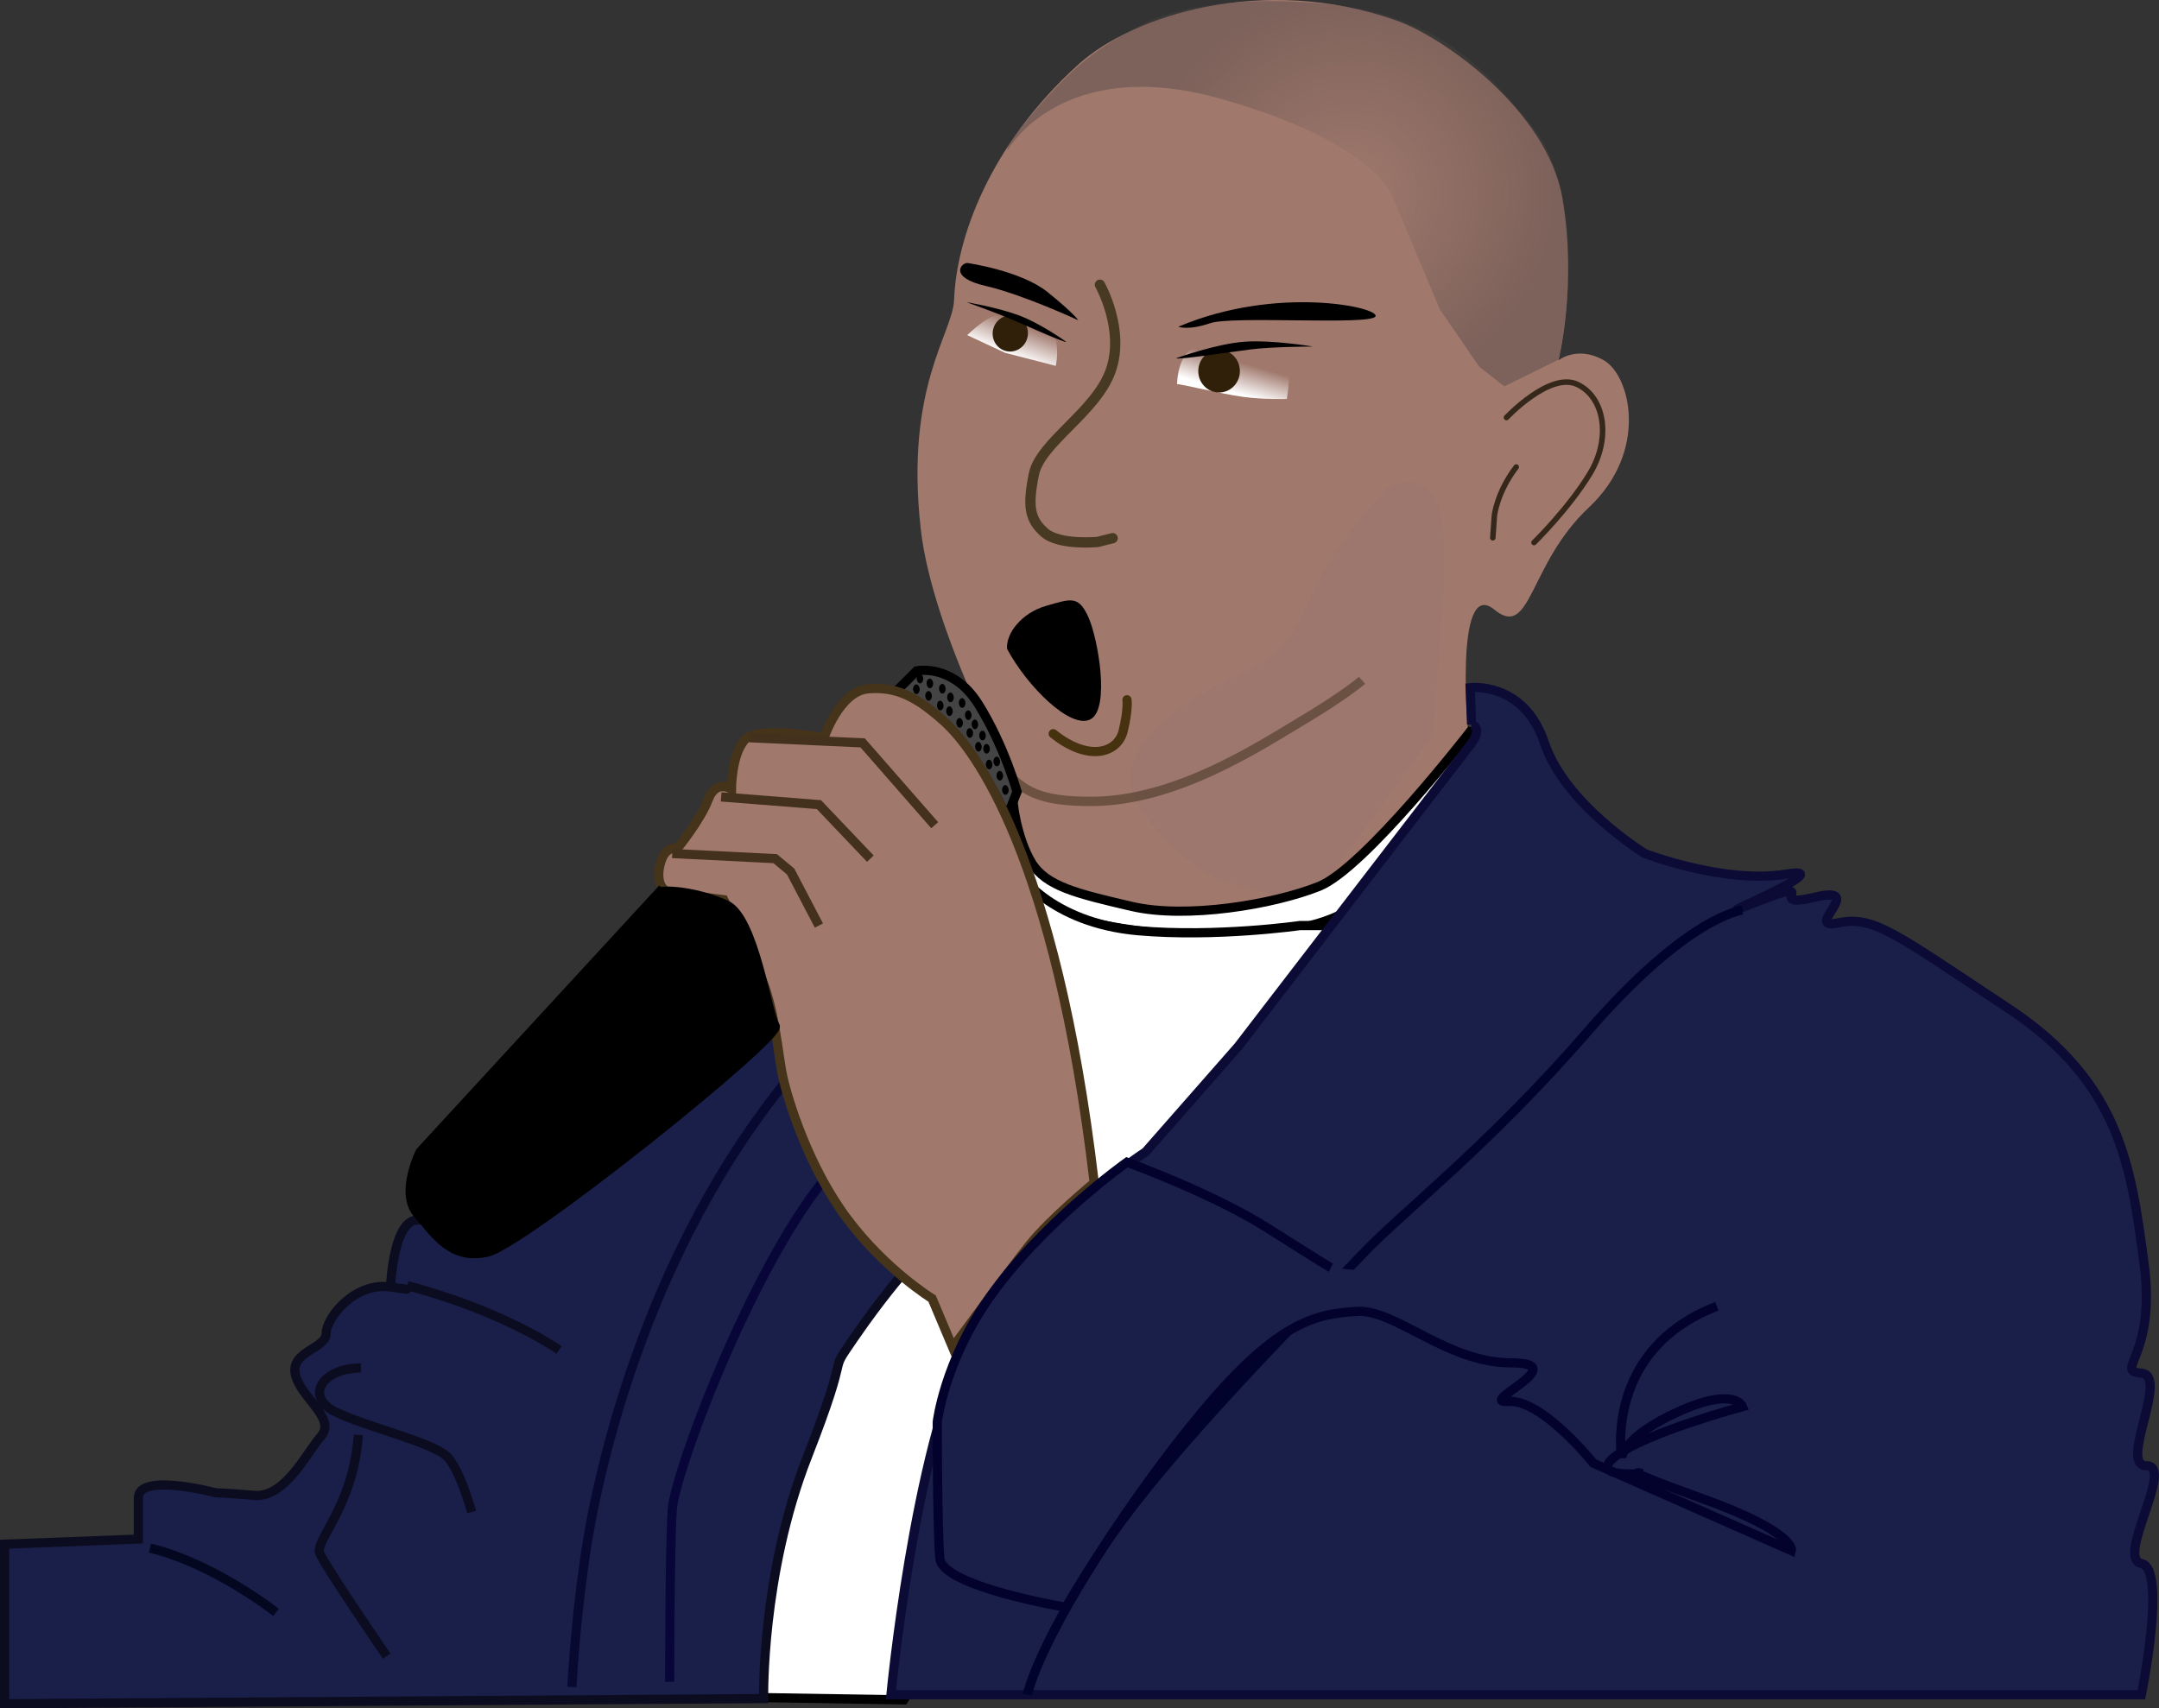 <svg xmlns="http://www.w3.org/2000/svg" xmlns:xlink="http://www.w3.org/1999/xlink" viewBox="0 0 448.62 355.02"><rect x="0" y="0" width="448.62" height="355.02" fill="#333333" stroke="none"/><defs><linearGradient id="a"><stop offset="0" stop-color="#fff"/><stop offset="1" stop-color="#fff" stop-opacity="0"/></linearGradient><linearGradient id="c" y2="143.47" xlink:href="#a" gradientUnits="userSpaceOnUse" x2="209.91" gradientTransform="matrix(1.762 0 0 -2.25 -102.22 529.44)" y1="140.6" x1="209.25"/><linearGradient id="d" y2="140.43" xlink:href="#a" gradientUnits="userSpaceOnUse" x2="181.22" gradientTransform="matrix(1.146 .975 1.237 -1.454 -157.95 226.55)" y1="136.82" x1="182.24"/><radialGradient id="b" gradientUnits="userSpaceOnUse" cy="127.18" cx="216.06" gradientTransform="matrix(1.325 -.411 .401 1.293 -46.476 96.316)" r="30.642"><stop offset="0" stop-color="#4a4242" stop-opacity="0"/><stop offset="1" stop-color="#4a4242" stop-opacity=".408"/></radialGradient></defs><path d="M305.161 152.71l-26.63 31.99s-15.15 6.45-36.32 5.56c-11.18-.47-24.68-4.99-24.68-4.99l-6.15-12.57v-8.83s-17.56-31.75-20.05-53.88c-3.35-29.65 6.67-40.7 6.92-47.68.45-12.61 7.18-32.08 25.9-48.98 11.18-10.09 38.27-18.82 65.94-9.1 10.08 3.54 31.4 18.84 34.54 36.89 3.14 18.06-.79 33.75-.79 33.75s3.93-3.14 9.42 0c5.5 3.14 9.42 18.84-3.14 30.62-12.56 11.77-11.93 27.51-19.62 21.19-8.59-7.06-5.34 27.6-5.34 26.03z" fill-rule="evenodd" fill="#a0786c"/><path d="M219.79 162.86s11.16-20.06 44.22-10.78c33.05 9.29 36.02 20.8 36.02 20.8l9.66 23.02 8.17 11.89 5.2 4.08 11.29-5.55s7.46-32.71-5.9-49.05c-13.37-16.34-23.93-24.92-52.15-25.45-20.8-.37-29.52 5.4-29.52 5.4s-6.41 3-12.35 8.2c-5.95 5.2-15.01 15.96-14.64 17.44z" fill-rule="evenodd" fill="url(#b)" transform="translate(-10.489 -131.58)"/><path d="M201.011 54.65s11.12 1.59 16.64 6.03c5.51 4.44 6.4 5.87 6.4 5.87s-11.46-5.33-19.25-7.13-5.02-4.81-3.79-4.77z" fill-rule="evenodd"/><path d="M228.551 59.17s5.31 9.37 2.21 17.95-14.61 14.83-15.94 21.46-.89 9.36 2.21 12.09 11.07 1.95 11.07 1.95l3.1-.78" stroke-linejoin="round" stroke="#483a22" stroke-width="2.138" stroke-linecap="round" fill="none"/><path d="M244.851 67.9c20.55-8.73 42.08-4 40.95-2.13s-29.73-.18-34.32 1.39-6.63.74-6.63.74z" fill-rule="evenodd"/><path d="M287.531 102.2c-21.17 23.03-13.23 30.46-29.77 37.88-16.53 7.43-23.48 15.97-22.82 22.66.66 6.68 12.9 18.57 19.52 20.42 6.61 1.86 13.23 3.35 13.23 3.35l6.61-1.49 23.48-32.31 1.99-27.48s1.98-19.31-2.98-23.4c-4.96-4.08-10.25.75-9.26.37z" fill-rule="evenodd" fill="#9d776e"/><path d="M255.08 211.42s-.03-7.99 5.5-7.99 15.65 2.47 17.07 3.27c1.43.81.23 7.79.23 7.79s-4.79.16-9.21-.45c-4.43-.6-13.43-2.82-13.59-2.62z" fill-rule="evenodd" fill="url(#c)" transform="translate(-10.489 -131.58)"/><path d="M257.63 76.842c.152 2.45-1.658 4.56-4.041 4.716-2.384.155-4.438-1.705-4.589-4.154-.15-2.45 1.659-4.561 4.042-4.716 2.346-.153 4.38 1.648 4.582 4.054" fill="#302009"/><path d="M198.241 143.08s7.1 13.81 10.51 17.19c3.97 3.93 6.84 6.33 18.18 6.27 17.39-.09 34.35-11.22 43.47-16.66 9.13-5.44 12.61-8.5 12.61-8.5" stroke="#483722" stroke-width="1.943" stroke-opacity=".576" fill="none"/><path d="M210.571 165.68s-3.02 4.16-1.13 9.83 2.64 10.58 12.85 14.74 41.58 6.81 55.95 0c14.37-6.8 34.78-35.91 34.78-35.91l-7.56-2.27s-21.93 28.35-31.38 32.13-27.59 6.81-38.94 4.16c-11.34-2.64-17.76-4.16-20.79-9.07-3.02-4.92-4.16-13.23-3.78-13.61z" fill-rule="evenodd" stroke="#000" stroke-width="1.911" fill="#fff"/><path d="M209.261 134.85c-.28-3.16 2.97-7.47 8.1-8.94 5.14-1.47 6.68-2.21 8.74 2.21 2.05 4.42 4.62 19.14.51 21.35s-13.19-6.83-17.35-14.62zM244.411 74.44s8.37-3.02 14.22-3.43c5.84-.4 14.22 1.01 14.22 1.01s-8.38 0-13.12.61c-4.74.6-15.17 2.22-15.32 1.81z" fill-rule="evenodd"/><path d="M211.47 201.23s5.71-5.81 9.47-4.63c3.75 1.18 6.37 2.1 7.29 2.88 2.94 2.5 1.64 8.13 1.64 8.13l-10.53-2.71-7.87-3.67z" fill-rule="evenodd" fill="url(#d)" transform="translate(-10.489 -131.58)"/><path d="M206.428 68.226c-.599 1.99.483 4.08 2.416 4.67 1.934.59 3.987-.545 4.586-2.534.6-1.988-.482-4.079-2.416-4.669-1.903-.58-3.928.509-4.56 2.453" fill="#302009"/><path d="M221.551 71.04s-5.33-3.85-9.91-5.53c-4.59-1.68-10.8-2.71-10.8-2.71s6.01 2.13 9.68 3.71c3.68 1.58 10.84 4.8 11.03 4.53z" fill-rule="evenodd"/><path d="M313.031 86.77s9-9.58 14.72-6.89c5.71 2.69 7.06 11.26 2.6 18.57-4.45 7.32-11.6 14.3-11.6 14.3M315.061 97.05c-4.03 5.3-4.54 10.09-4.54 10.09l-.33 4.62" stroke-linejoin="round" stroke="#35281a" stroke-width="1.146" stroke-linecap="round" fill="none"/><g stroke-width="1.911"><path d="M211.331 180.04l-51.86 110.13-5.35 62.55 33.68.54 98.91-160.92h-16.57s-17.39 2.5-33.69 1.07c-18.17-1.61-25.66-12.3-25.12-13.37z" fill-rule="evenodd" stroke="#000" fill="#fff"/><path d="M87.029 253.55c-5.347-.53-5.881 13.9-5.881 13.9s7.484 1.07 0 0c-7.485-1.07-13.366 6.42-13.366 9.63 0 3.2-7.485 3.74-6.415 8.55 1.069 4.81 8.554 9.09 5.346 12.83s-7.485 12.83-13.9 12.3c-6.416-.54-8.02-.54-8.02-.54s-16.038-4.28-16.038 1.07v8.55l-27.8 1.07v33.15l157.72-1.07s-.54-25.66 9.09-50.25c9.62-24.6 3.74-16.04 9.62-24.6 5.88-8.55 10.16-13.36 10.16-13.36l-17.65-35.29-7.48-17.1-75.382 41.16z" fill-rule="evenodd" stroke="#0c0c20" fill="#1a1f4a"/><path d="M84.623 267.18c20.318 5.35 31.538 13.37 31.538 13.37M75 284.29c-8.02 0-11.762 5.88-5.347 9.09 6.416 3.21 20.848 6.42 23.528 9.62 2.67 3.21 4.81 11.23 4.81 11.23" stroke="#0c0c20" fill="none"/><path d="M31.161 321.72c13.365 3.2 26.196 13.36 26.196 13.36" stroke="#040720" fill="none"/><path d="M74.465 298.19c-1.069 14.97-9.089 21.92-8.019 24.6 1.069 2.67 13.9 21.38 13.9 21.38" stroke="#0c0c20" fill="none"/><path d="M165.351 222.28c-32.08 37.95-41.7 86.61-43.84 101.57-2.14 14.97-2.67 26.74-2.67 26.74" stroke="#070930" fill="none"/><path d="M174.441 241.52c-16.58 17.11-34.22 64.16-34.75 72.18-.54 8.02-.54 35.82-.54 35.82" stroke="#080639" fill="none"/></g><g transform="translate(-10.489 -131.58)"><path d="M316.27 282.13s2.62.6-.36 4.36c-2.12 2.69-48.12 62.56-48.12 62.56l-19.24 21.91s-25.66 16.58-36.89 39.57-16.04 73.24-16.04 73.24h259.83s5.34-26.2 0-27.27c-5.35-1.07 6.95-20.31 1.07-20.31-5.89 0 4.81-18.71-1.07-19.25-5.88-.53 3.2-3.21.53-22.99s-4.81-37.42-28.33-52.92c-23.53-15.51-27.8-19.25-35.29-17.65-7.48 1.61 6.42-8.02-4.81-5.34-11.23 2.67 2.67-4.81-12.3 1.07s19.25-8.02 6.42-5.88c-12.83 2.13-29.41-4.28-29.41-4.28s-16.57-10.16-20.85-22.99c-4.27-12.83-15.43-11.48-15.43-11.48l.29 7.65z" fill-rule="evenodd" stroke="#0b0b36" stroke-width="1.911" fill="#1a1f4a"/><path d="M372.58 320.71s-11.23 1.07-32.08 25.13-39.02 37.96-47.04 46.51-41.17 41.17-54.54 62.02c-13.36 20.85-14.96 29.4-14.96 29.4" stroke="#00032c" stroke-width="1.911" fill="none"/><path d="M196.16 275.8l4.81-4.81s7.48-1.6 12.83 6.95c5.34 8.55 8.02 18.18 8.02 18.18l-2.14 5.34s-5.35-11.76-9.62-15.5c-4.28-3.74-12.84-10.16-13.9-10.16z" fill-rule="evenodd" stroke="#000" stroke-width="1.911" fill="#444"/><path d="M237.86 377.38c-8.02-68.43-25.13-90.35-31.01-95.7-5.88-5.34-10.16-7.48-16.04-6.95-5.88.54-9.09 10.16-9.09 10.16s-13.9-2.67-16.57.54c-2.68 3.2-2.68 10.15-2.68 10.15s-3.2-2.14-4.81 2.14c-1.6 4.28-6.41 10.16-6.41 10.16s-2.14-.54-3.21 2.14c-1.07 2.67-1.07 6.41 1.6 6.95 2.68.53 11.23 1.6 11.23 1.6s4.28 8.56 7.48 15.51c3.21 6.95 3.75 16.57 4.82 21.38s5.34 18.71 13.36 29.4c8.02 10.7 17.64 16.58 17.64 16.58l4.28 10.16s11.76-16.04 16.04-21.39 13.37-12.83 13.37-12.83z" fill-rule="evenodd" stroke="#45331a" stroke-width="1.911" fill="#a0786c"/><path d="M147.5 316.97l-49.715 53.99s-4.277 8.56-.535 12.84c3.74 4.27 6.95 9.62 14.43 8.01 7.49-1.6 61.49-44.9 59.88-47.04-1.6-2.14-4.27-22.46-10.16-25.13-5.88-2.67-12.29-3.21-13.9-2.67z" fill-rule="evenodd" stroke="#000" stroke-width="1.911"/><path d="M150.18 308.95l21.38 1.07 3.21 2.67 5.88 11.23M160.34 297.19l20.31 1.6 10.69 11.23M166.22 284.89l23.52 1.07 14.97 17.11" stroke="#44311d" stroke-width="1.911" fill="none"/><rect rx="30" ry="30" height="2.008" width="1.374" y="272.6" x="203.02"/><rect rx="30" ry="30" height="2.008" width="1.374" y="273.71" x="205.61"/><rect rx="30" ry="30" height="2.008" width="1.374" y="275.5" x="207.3"/><rect rx="30" ry="30" height="2.008" width="1.374" y="276.67" x="209.73"/><rect rx="30" ry="30" height="2.008" width="1.374" y="279.2" x="211"/><rect rx="30" ry="30" height="2.008" width="1.374" y="281.11" x="212.37"/><rect rx="30" ry="30" height="2.008" width="1.374" y="283.43" x="213.96"/><rect rx="30" ry="30" height="2.008" width="1.374" y="286.18" x="214.8"/><rect rx="30" ry="30" height="2.008" width="1.374" y="288.82" x="216.92"/><rect rx="30" ry="30" height="2.008" width="1.374" y="291.78" x="217.55"/><rect rx="30" ry="30" height="2.008" width="1.374" y="294.74" x="218.71"/><rect rx="30" ry="30" height="2.008" width="1.374" y="277.2" x="205.18"/><rect rx="30" ry="30" height="2.008" width="1.374" y="278.36" x="207.09"/><rect rx="30" ry="30" height="2.008" width="1.374" y="280.79" x="209.2"/><rect rx="30" ry="30" height="2.008" width="1.374" y="282.9" x="211.31"/><rect rx="30" ry="30" height="2.008" width="1.374" y="285.76" x="213.11"/><rect rx="30" ry="30" height="2.008" width="1.374" y="289.45" x="215.33"/><rect rx="30" ry="30" height="2.008" width="1.374" y="275.19" x="202.75"/><rect rx="30" ry="30" height="2.008" width="1.374" y="273.81" x="200.22"/><rect rx="30" ry="30" height="2.008" width="1.374" y="271.59" x="200.96"/><path d="M229.33 284.05c7.38 5.93 13.42 4.02 14.54-.56 1.12-4.59.79-6.49.79-6.49" stroke-linejoin="round" stroke="#47320f" stroke-width="1.911" stroke-linecap="round" fill="none"/><path d="M367.23 403.04c-23.52 9.09-19.78 31.54-19.78 31.54s0-4.27 11.76-9.62c11.77-5.34 13.37-1.07 13.37-1.07s-19.78 5.35-26.2 10.16c-6.41 4.81 5.35 3.74 5.35 3.74s-6.42-1.6 12.83 5.35 18.18 10.69 18.18 10.69l-41.17-18.18s-10.69-13.36-17.64-12.83c-6.95.54 13.9-8.02.53-8.02-13.36 0-24.05-11.22-32.07-10.69-8.02.54-16.04 1.6-32.08 20.85s-28.34 40.63-28.34 40.63-25.66-4.27-26.19-10.16c-.54-5.88-.54-28.33-.54-28.33s1.46-12.49 10.79-25.81c11.04-15.74 28.63-28.18 28.63-28.18s17.79 6.41 29.55 13.89c11.76 7.49 12.83 8.02 12.83 8.02" fill-rule="evenodd" stroke="#02022d" stroke-width="1.911" fill="#1a1f4a"/></g></svg>